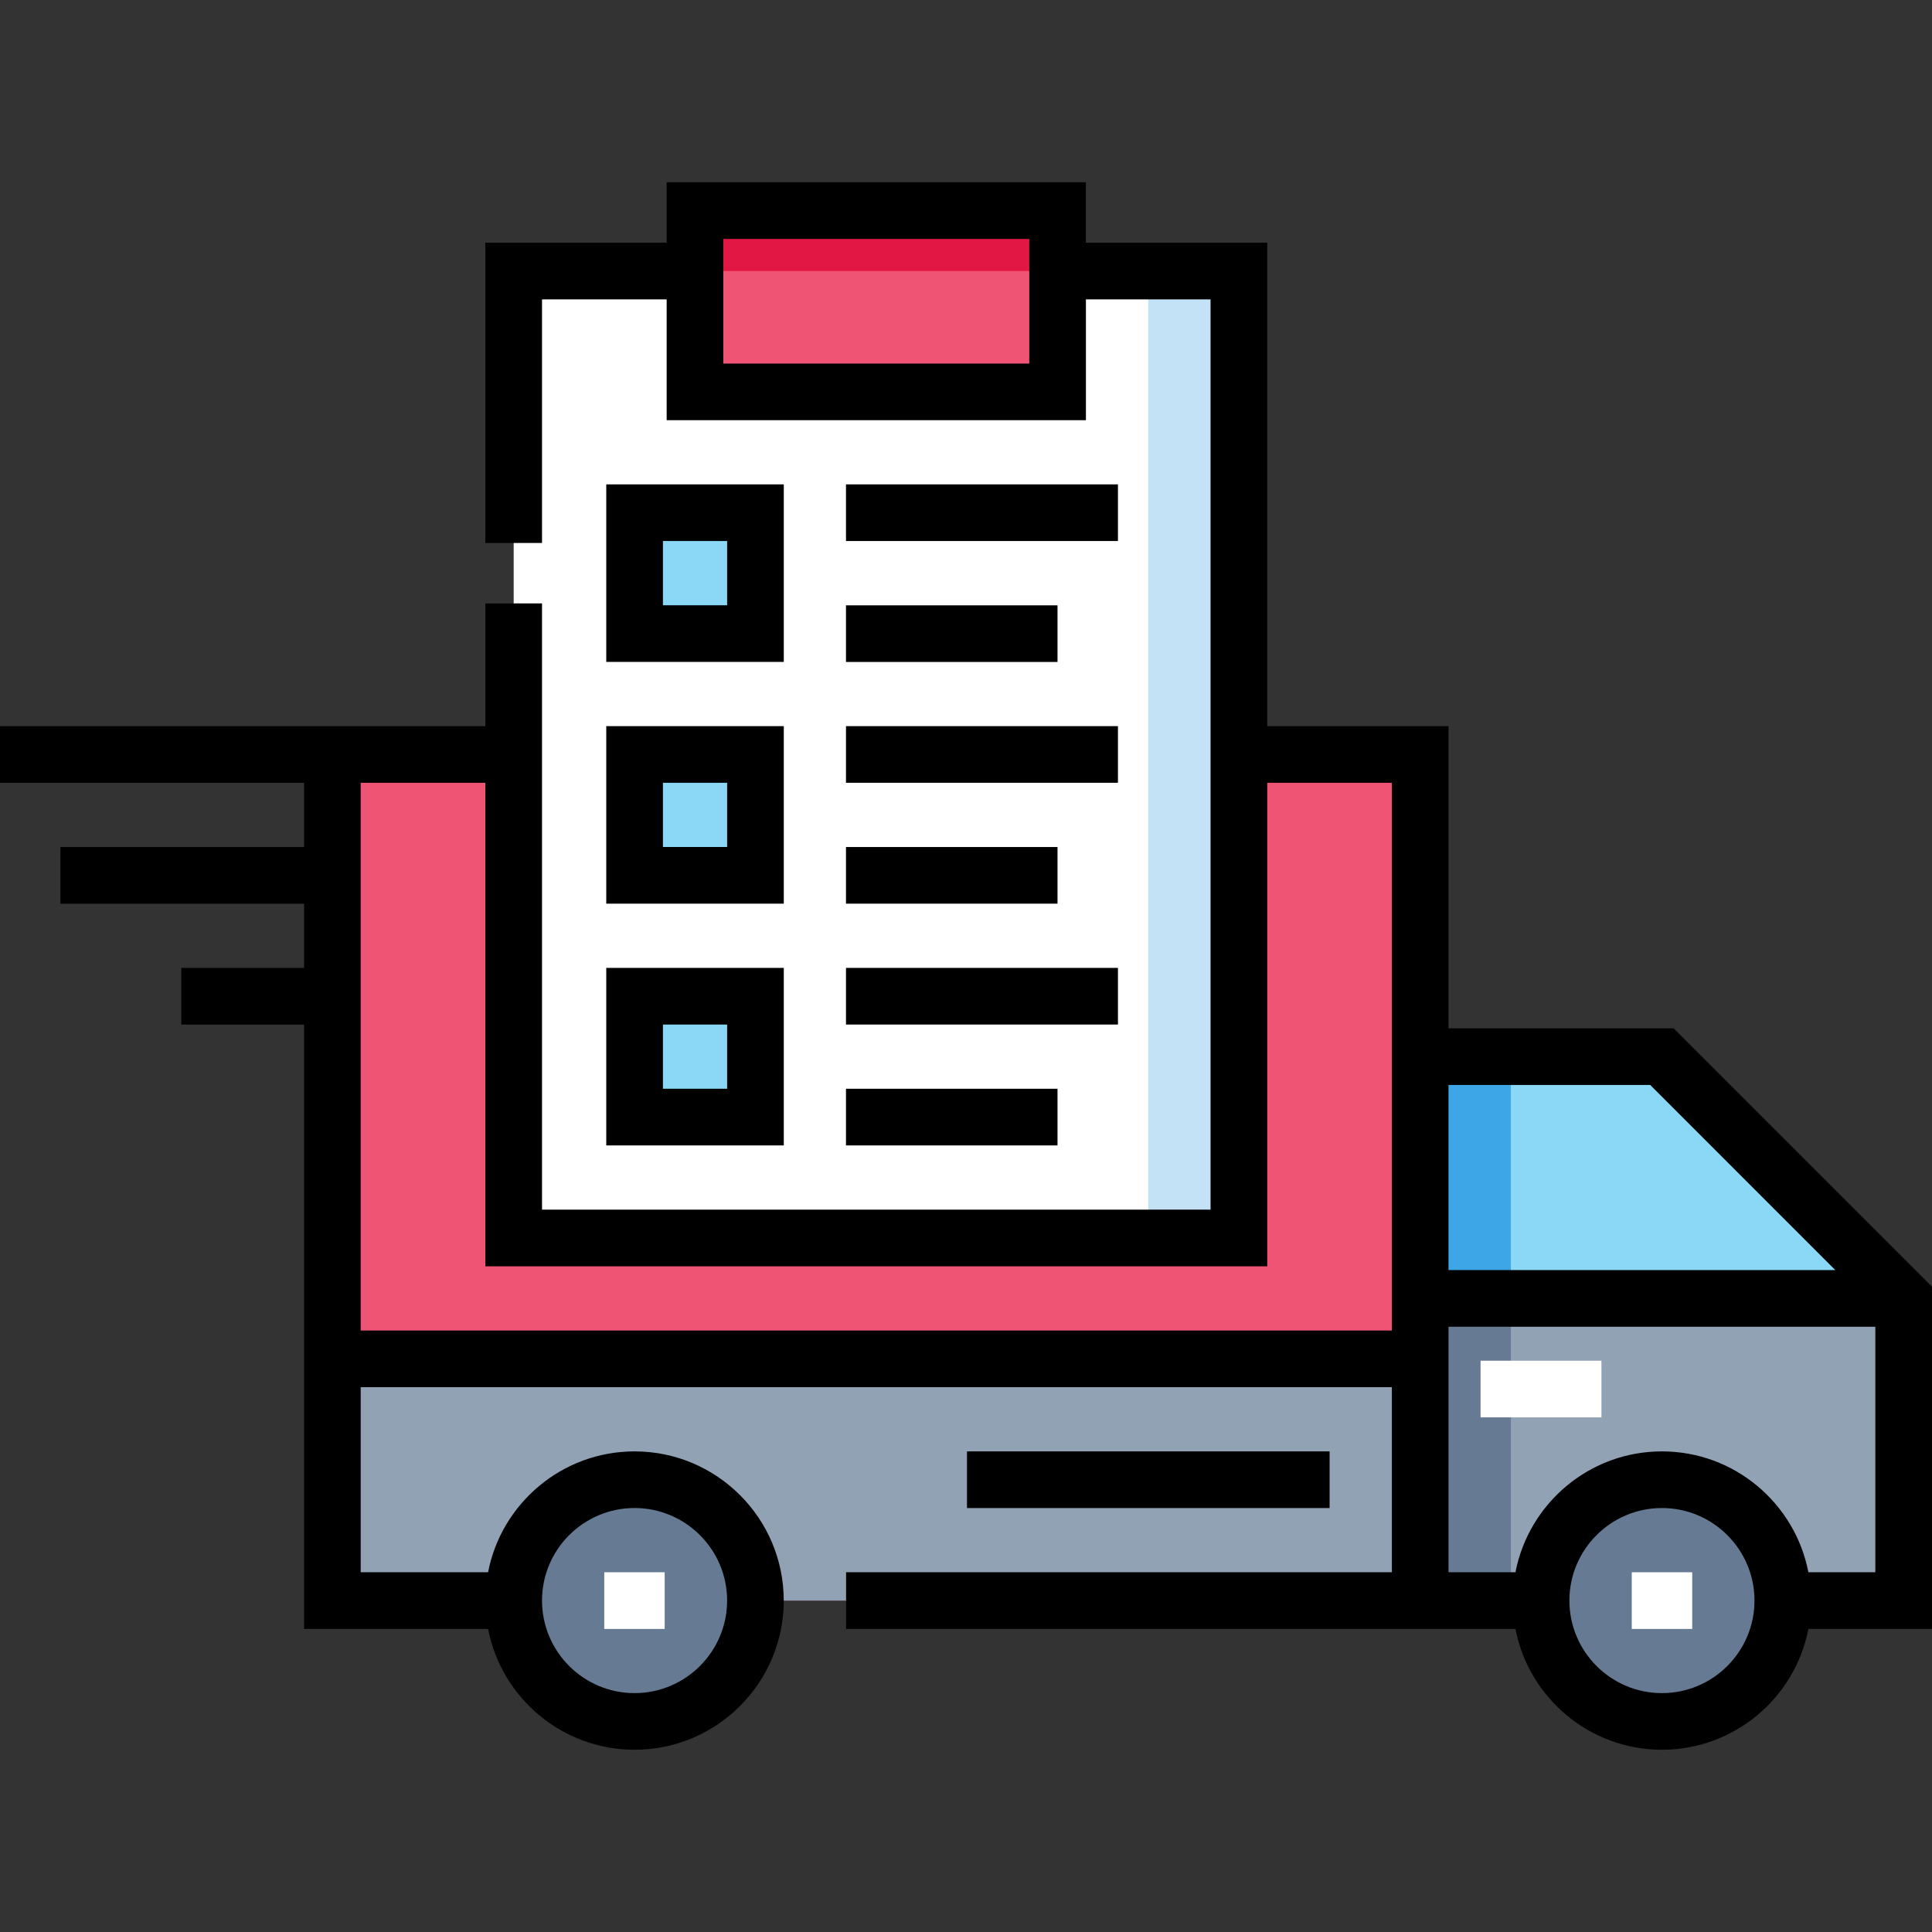 <svg width="60" height="60" viewBox="0 0 60 60" fill="none" xmlns="http://www.w3.org/2000/svg">
<rect x="0" y="0" width="60" height="60" fill="#333333" stroke="none"/>
<g clip-path="url(#clip0_1246_11346)">
<path d="M10.32 23.432H44.103V49.707H10.32V23.432Z" fill="#F05475"/>
<path d="M10.32 42.199H44.103V49.707H10.32V42.199Z" fill="#92A2B5"/>
<path d="M59.12 49.708H44.105V32.816H51.613L59.12 40.324V49.708Z" fill="#92A2B5"/>
<path d="M44.105 40.324H46.921V49.708H44.105V40.324Z" fill="#667B93"/>
<path d="M59.12 40.324H44.105V32.816H51.613L59.12 40.324Z" fill="#8AD8F6"/>
<path d="M44.105 32.816H46.921V40.324H44.105V32.816Z" fill="#3CA6E6"/>
<path d="M19.707 53.461C21.78 53.461 23.46 51.78 23.46 49.707C23.46 47.634 21.78 45.953 19.707 45.953C17.634 45.953 15.953 47.634 15.953 49.707C15.953 51.78 17.634 53.461 19.707 53.461Z" fill="#667B93"/>
<path d="M18.766 48.828H20.642V50.588H18.766V48.828Z" fill="white"/>
<path d="M51.613 53.461C53.686 53.461 55.367 51.78 55.367 49.707C55.367 47.634 53.686 45.953 51.613 45.953C49.54 45.953 47.859 47.634 47.859 49.707C47.859 51.78 49.54 53.461 51.613 53.461Z" fill="#667B93"/>
<path d="M50.676 48.828H52.553V50.588H50.676V48.828Z" fill="white"/>
<path d="M45.98 42.258H49.734V44.017H45.98V42.258Z" fill="white"/>
<path d="M15.953 8.416H38.475V38.445H15.953V8.416Z" fill="white"/>
<path d="M35.66 8.416H38.475V38.445H35.66V8.416Z" fill="#C4E2F6"/>
<path d="M21.586 6.539H32.847V12.17H21.586V6.539Z" fill="#F05475"/>
<path d="M21.586 6.539H32.847V8.416H21.586V6.539Z" fill="#E21743"/>
<path d="M19.707 15.924H23.461V19.677H19.707V15.924Z" fill="#8AD8F6"/>
<path d="M19.707 23.432H23.461V27.185H19.707V23.432Z" fill="#8AD8F6"/>
<path d="M19.707 30.939H23.461V34.693H19.707V30.939Z" fill="#8AD8F6"/>
<path d="M60 39.959L51.977 31.936H44.985V22.552H39.355V7.537H33.724V5.66H20.704V7.537H15.073V16.863H16.833V9.297H20.704V13.05H33.724V9.297H37.595V37.566H16.833V18.739H15.073V22.552H0V24.311H9.443V26.305H1.877V28.065H9.443V30.059H5.63V31.819H9.443V50.587H15.158C15.57 52.722 17.453 54.34 19.707 54.34C22.262 54.34 24.34 52.262 24.34 49.707C24.34 47.152 22.262 45.074 19.707 45.074C17.453 45.074 15.57 46.692 15.158 48.827H11.202V43.08H43.226V48.827H26.276V50.587H47.064C47.477 52.722 49.359 54.34 51.613 54.34C53.867 54.34 55.749 52.722 56.161 50.587H60V39.959ZM31.965 11.291H22.463V7.42H31.965V11.291ZM19.707 46.833C21.291 46.833 22.581 48.122 22.581 49.707C22.581 51.292 21.291 52.581 19.707 52.581C18.122 52.581 16.833 51.292 16.833 49.707C16.833 48.122 18.122 46.833 19.707 46.833ZM51.249 33.695L56.996 39.443H44.985V33.695H51.249ZM11.202 41.32V24.311H15.073V39.326H39.355V24.311H43.226V41.32H11.202ZM51.613 52.581C50.028 52.581 48.739 51.292 48.739 49.707C48.739 48.122 50.028 46.833 51.613 46.833C53.198 46.833 54.487 48.122 54.487 49.707C54.487 51.292 53.198 52.581 51.613 52.581ZM56.161 48.827C55.749 46.692 53.867 45.074 51.613 45.074C49.359 45.074 47.477 46.692 47.064 48.827H44.985V41.203H58.24V48.827H56.161Z" fill="black"/>
<path d="M30.031 45.074H41.292V46.834H30.031V45.074Z" fill="black"/>
<path d="M24.341 15.043H18.828V20.556H24.341V15.043ZM22.582 18.797H20.588V16.802H22.582V18.797Z" fill="black"/>
<path d="M26.273 18.799H32.842V20.558H26.273V18.799Z" fill="black"/>
<path d="M26.273 15.043H34.719V16.802H26.273V15.043Z" fill="black"/>
<path d="M18.828 28.064H24.341V22.551H18.828V28.064ZM20.588 24.31H22.582V26.304H20.588V24.31Z" fill="black"/>
<path d="M26.273 22.551H34.719V24.31H26.273V22.551Z" fill="black"/>
<path d="M26.273 26.305H32.842V28.064H26.273V26.305Z" fill="black"/>
<path d="M18.828 35.572H24.341V30.059H18.828V35.572ZM20.588 31.818H22.582V33.812H20.588V31.818Z" fill="black"/>
<path d="M26.273 30.059H34.719V31.818H26.273V30.059Z" fill="black"/>
<path d="M26.273 33.812H32.842V35.572H26.273V33.812Z" fill="black"/>
</g>
<defs>
<clipPath id="clip0_1246_11346">
<rect width="60" height="60" fill="white"/>
</clipPath>
</defs>
</svg>
